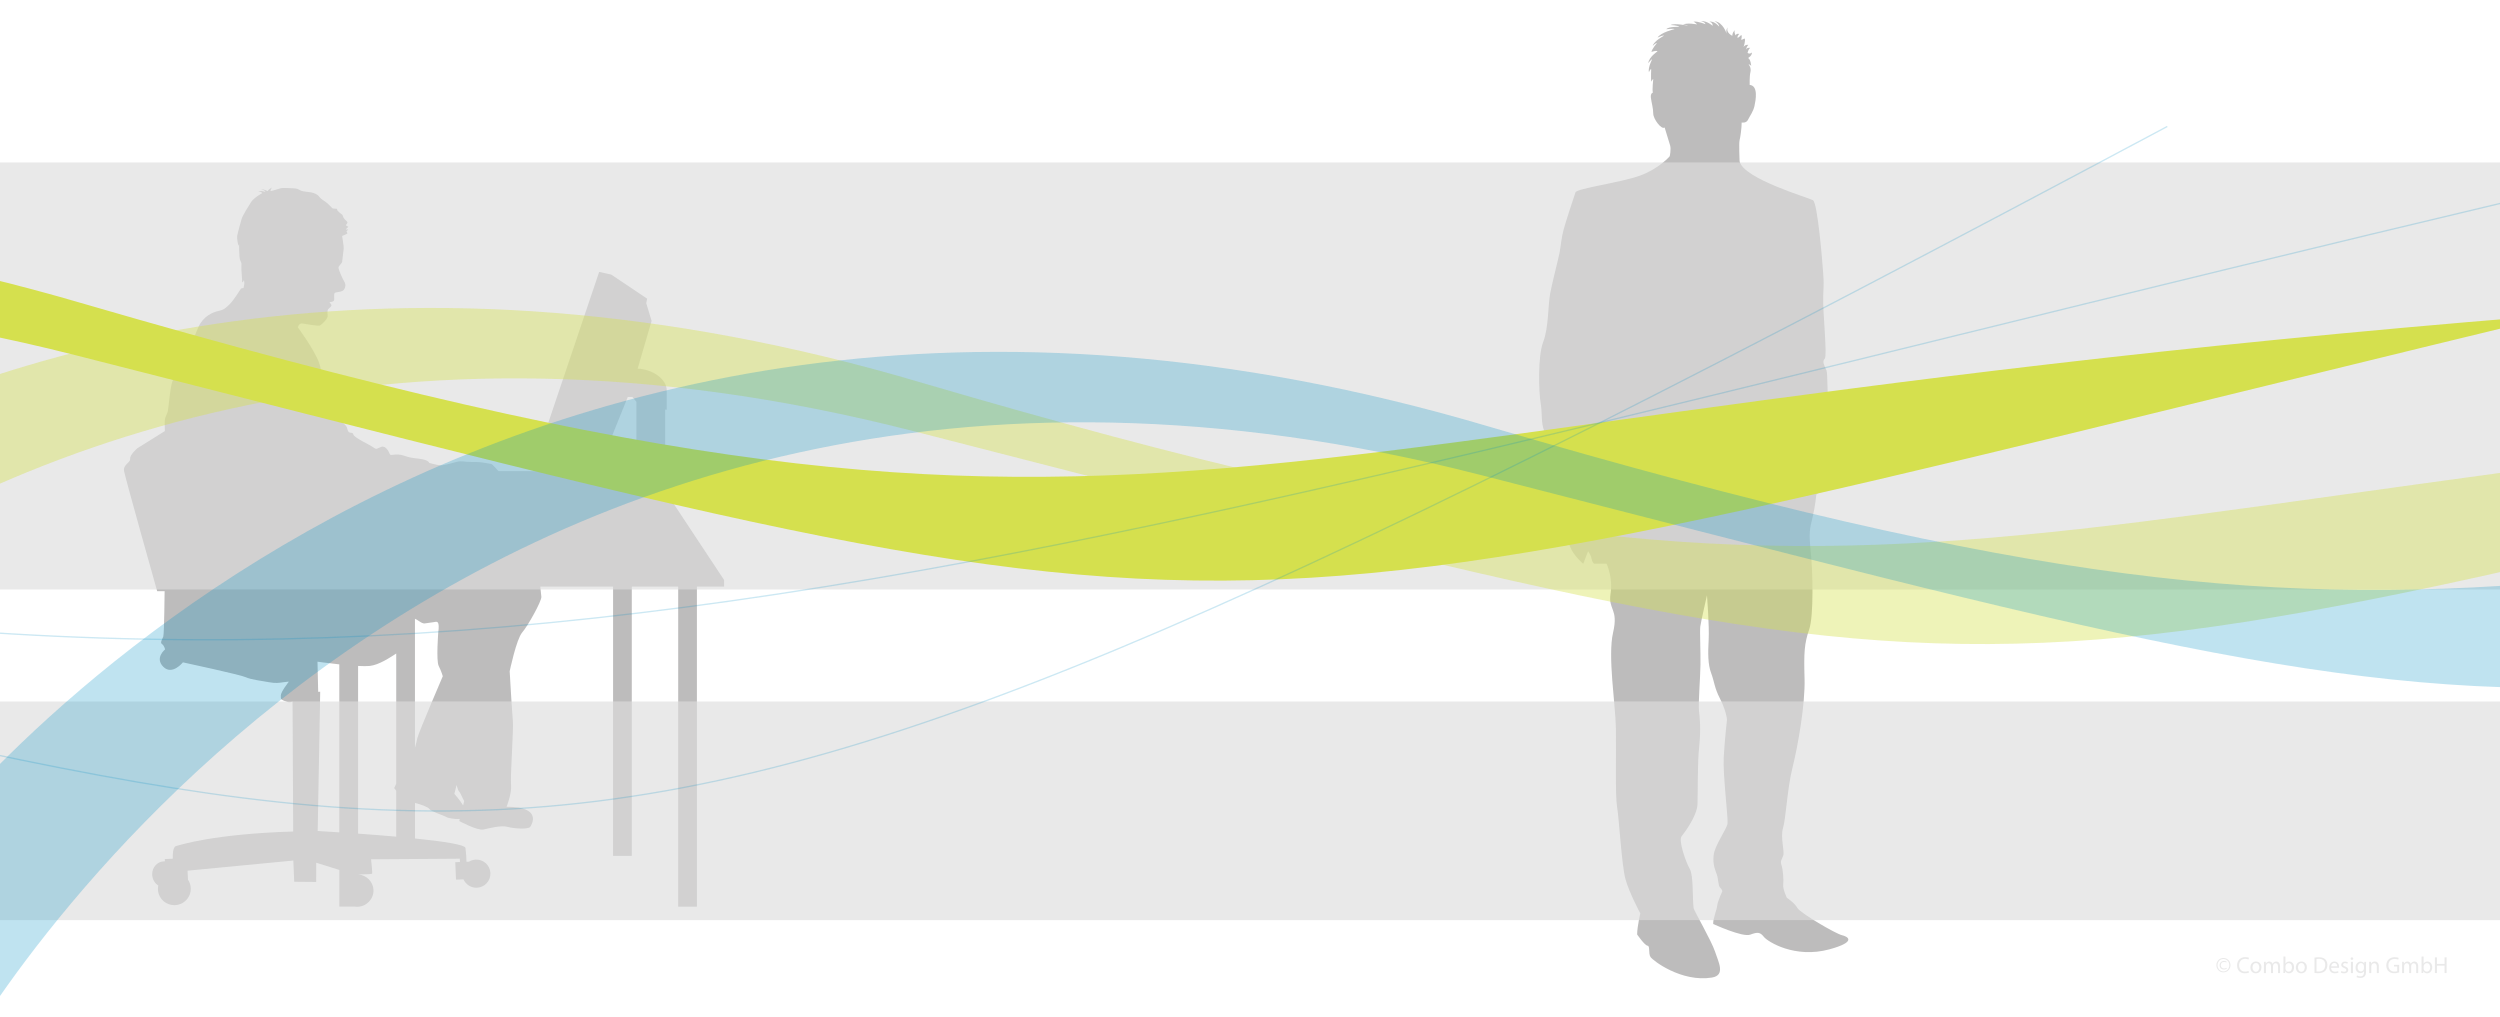 <?xml version="1.0" encoding="utf-8"?>
<!-- Generator: Adobe Illustrator 16.0.0, SVG Export Plug-In . SVG Version: 6.00 Build 0)  -->
<!DOCTYPE svg PUBLIC "-//W3C//DTD SVG 1.1//EN" "http://www.w3.org/Graphics/SVG/1.1/DTD/svg11.dtd">
<svg version="1.1" xmlns="http://www.w3.org/2000/svg" xmlns:xlink="http://www.w3.org/1999/xlink" x="0px" y="0px"
	 width="6438.9px" height="2619.6px" viewBox="0 0 6438.9 2619.6" enable-background="new 0 0 6438.9 2619.6" xml:space="preserve">
<rect x="0" y="0" width="6438.9" height="2619.6" fill="#333333" stroke="none"/>
<g id="Layer_7">
	<rect x="-199.8" y="-923.7" fill="#FFFFFF" stroke="#231F20" stroke-miterlimit="10" width="7039.1" height="3582.5"/>
</g>
<g id="Mensch_stehend">
	<path opacity="0.3" fill="#231F20" d="M4480.4,415.2c0,0-2-46.6,0-54c2-7.4,5.4-31.5,5.4-45.7c0,0,11.8,2.4,16.2-6.9
		c4.5-9.3,13.8-21.6,16.7-35.4c3-13.7,10.8-52.6-12.3-54.5c0,0-0.5-23.2,1.8-32.1c3.3-12.8-4.9-21.3-4.9-21.3s5.8,1.8,7,4.5
		c0,0-1-16.5-7.9-20.4c0,0,10.8-6.4,9.6-14.3c0,0-5.3,5.9-11.1,1c0,0,1.8-9.3,6.9-12.8c0,0-9.3-2-11.3,5.7c0,0,2-9.6,6.6-13.5
		c0,0-8.6-1.5-12.5,5.9c0,0,6.4-19.1,2.5-22.3c0,0-5.4,3.2-8.6,3.4c0,0,3.2-11,0-12.3c0,0-5.3,5.8-8.1,6.8c-0.4,0.1-0.8,0.2-1,0.1
		c-2.2-0.7,1.7-7.1,3.9-9.6c0,0-6.4-2.4-9.1,3.7c0,0-5.6-10.3-1.2-14c0,0-7.1,4.9-7.4,15c0,0-17.2-7.9-11.8-21.1
		c0,0-5.4,4.6-2.7,15.9c0,0-8.8-29.7-31.4-32.6c0,0,11.3,4.9,12.3,14.5c0,0-12.1-15.7-25.6-13c0,0,9.3,1.3,8.6,10.6
		c0,0-15-13.8-30.5-12c0,0,11.6,2.2,11.8,7.8c0,0-19.4-8.1-30.5-6.6c0,0,7.7,4.6,9,7.2c0,0-24.2-4.9-36.3,0.3c0,0,10.8,0.9,12.5,2.9
		c0,0-34.4-7.2-44.2-1.6c0,0,19.6,0.7,22.3,4.6c0,0-28.2-1-33.4,6.2c0,0,19.6-2.3,21.3-0.3c0,0-35.4,8.2-43.9,21.9
		c0,0,13.7-6.9,16.7-4.9c0,0-25.2,12.8-29.2,26.2c0,0,7.8-7.9,10.8-7.2c0,0-12.5,14.8-14.1,22.9c0,0,12.4-4.9,15.8-1.6
		c0,0-22.3,14.4-23.9,30.4c0,0,8.2-11.1,9.8-9.5c0,0-10.8,20.6-8.2,32.7c0,0,4.3-9.5,5.9-7.5c0,0-0.9,23.6,0,32.1
		c0,0,4.3-7.5,5.3-6.9c0,0-3.3,31.1-0.7,34.7c0,0-6.9,1.3-5.3,13.8c1.6,12.5,6,26.5,6,40.3c0,13.7,20.9,42.3,29.4,36
		c0,0,11.1,36,14.1,46.2c3,10.2-1,27.8-1,27.8s-26.2,31.1-75.3,49.5c-49.1,18.3-163.8,33.1-167.4,43.6
		c-3.6,10.5-24.6,73.7-30.5,95.6c-5.9,21.9-7.2,41.9-10.5,59.6c-3.3,17.7-17.7,71.4-23.9,103.5c-6.2,32.1-3.9,89.4-18.3,126.7
		c-14.4,37.3-11.2,130.4-6.5,157.2c4.5,26.9,0.6,50.5,9.1,71.4c8.5,21,37.4,133,47.8,145.4c10.5,12.5,20.3,21.6,20.3,21.6
		s-22.9,77.5-20,90.7c2.9,13.3,13.3,26.6,20.1,44.2c6.9,17.7,32,41.8,32.5,40.3c0.5-1.5,12.3-32,12.3-32s7.3,9.3,8.8,18.7
		c1.5,9.3,6.4,13.3,6.4,13.3h32.4c0,0,16.9,35.6,10.3,77.5c-6.6,42,20.9,38,6.6,99.6c-14.4,61.6,6.2,184.8,7.2,247.5
		c1,62.7-2,174.6,3,201.7c4.9,27,11.8,150.8,21.6,186.2c9.8,35.4,38.3,88.5,38.3,88.5s-7.8,31.5-8.3,54c0,0,19.6,28.5,26.8,29
		c7.1,0.5,1.7,19.6,7.6,29c5.9,9.3,79.8,65.8,158.2,53.1c36.4-5.9,16.2-41.2,7.9-67.3c-8.3-26-54.3-105.7-55-111.5
		c-3.4-26.1,0-84-9.8-100.7c-9.8-16.7-30-73.7-21.1-84.5c8.8-10.8,39.3-52.6,40.8-81.1c1.5-28.5-0.5-102.7,4.4-148.9
		c4.9-46.2,1.5-76.6-0.5-93.8c-2-17.2,3.5-85.5,3.9-118.4c0.5-32.9-2-87-0.5-97.8c1.4-10.8,17.2-80.6,17.2-80.6s6.4,80,4.4,114.4
		c-2,34.4-2,63.9,6.4,86c8.3,22.1,8.3,37.8,22.6,65.4c14.2,27.5,18.7,51.6,18.2,55c-0.5,3.4-5.9,53.1-8.4,96.8
		c-2.5,43.7,11.8,156.2,9.8,170.5c-2,14.3-33.4,56.5-35.8,81.6c-2.5,25.1,4.4,38.3,8.3,49.6c3.9,11.3,3.4,29,8.3,33.4
		c4.9,4.4,5.9,9.3,5.9,9.3s-12.8,28-13.3,37.4c-0.5,9.3-11.3,34.4-10.3,47.2c0,0,75.7,34.9,95.3,27.5c19.7-7.4,25.6-6.4,35.4,5.9
		c9.8,12.2,79.4,56.2,168.6,31.9c72.2-19.7,46.8-33.2,32.4-36.4c-15.7-3.4-107.6-57-115-70.3c-7.4-13.3-27-26-27-26
		s-10.8-22.6-9.4-33.9c1.5-11.3-0.5-38.8-4.4-50.1c-3.9-11.3,0.5-13.8,4.4-24.6c4-10.8-7.8-47.6-0.5-71.2
		c7.4-23.6,10.8-101.7,24.6-156.3c13.7-54.5,32.9-163.1,30.9-228.9c-2-65.8-0.5-90.4,11.8-125.8c12.3-35.4,9.3-152.6,4.1-201.1
		c-5.2-48.5-2.6-58.3,4.6-87.8c7.2-29.4,9.8-58.9,9.8-58.9s28.2-24.2,28.2-32.8c0-8.5,3.9-273.8-2-286.9
		c-5.9-13.1-11.8-22.9-4.6-30.1c7.2-7.2-5.2-118.6-3.9-159.2c1.3-40.6,1.9-30.1,0-60.3c-2-30.1-14.4-181.4-26.2-188.6
		C4657.9,508.9,4489.5,460.4,4480.4,415.2z"/>
</g>
<g id="Mensch_sitzend">
	<g>
		<path fill="#BCBEC0" d="M701.3,483.1c0.5-0.2,0.9-0.4,0.9-0.4C701.8,482.8,701.5,482.9,701.3,483.1z"/>
		<path opacity="0.3" fill="#231F20" d="M1864.8,1493.6l-150.4-227.3l10.3-16.1v-82.6l-11.5-12.6V1055h4c0,0,0-20.9,0-49.6
			c0-28.7-35.9-54.2-74.9-56l35.9-122.8l-13.8-45.9l2.3-11.5l-92.4-62l-31.1-6.9l-135.9,403l62.8,110.2h-186.4
			c0,0-14.8-17.2-18.2-18.4c-3.5-1.1-21.2-3.4-23.5-4c-2.3-0.6-8.6-1.2-27.6-1.2c-18.9,0-25.2-3.4-36.7-0.6
			c-11.5,2.9-33.9,9.8-43.1,9.2c-9.2-0.6-29.3-6.3-29.3-6.3s-0.6-5.7-16.7-9.2c-16.1-3.5-24.7-1.2-47.6-9.2c-23-8-34.5,2.3-37.3-4.6
			s-10.3-21.8-21.2-18.4c-10.9,3.4-11.5,8.6-20.7,1.7s-50-25.2-51.7-33.3c-1.7-8-10.3-1.2-13.8-9.2c-3.4-8-1.7-9.2-5.8-13.8
			c-4-4.6-35-35-38.5-43.1c-3.4-8-8.6-7.5-9.8-18.4c-1.1-10.9,1.7,2.3-6.9-22.4c-8.6-24.7-2.3-44.2-13.2-76.9
			c-10.9-32.7-55.1-92.4-55.1-92.4s2.9-11.5,12.1-9.8c9.2,1.7,40.8,6.9,44.7,5.2c4-1.7,20.7-17.2,20.1-24.7
			c-0.6-7.5-1.2-15.5,1.7-17.8c2.9-2.3,9.2-8,8-10.3c-1.1-2.3-5.1-7.5-5.1-7.5s9.2,0,11.5-4c2.3-4-1.7-17.8,2.9-20.1
			c4.6-2.3,18.6-1.6,22.9-8c6.3-9.5,3.5-16.7,0-22.4c-3.4-5.7-16-32.1-13.8-36.2c2.3-4,8.5-9.8,9.1-12.6c0.6-2.9,3.5-29.8,4.1-34.4
			c0.6-4.6-4.1-32.7-4.1-32.7s11.8-4.6,14.1-6.9c0,0-2.6-3.2-2.9-4.6c0,0,4.3-4.9,4.9-5.7c0,0-6,1.7-6.6,0l6.6-6.3l-6.6-4
			c0,0,1.7-2.3,3.7-5.4c2-3.2-1.4-4.6-6.3-9.8c-4.9-5.2-5.8-11.2-5.8-11.2s-15.8-11.5-14-14.6c1.7-3.1-10.9-0.3-13.2-3.7
			c-2.3-3.4-3.2-3.1-9.8-10c-6.6-6.9-16.9-10.6-23-18.7c-6-8-16.1-11.5-35-13.2c-19-1.7-13.8-8-31.6-8.6c-17.8-0.6-27.5-1.7-33.3,0
			c-5.7,1.7-25,8-25.6,6.9c-0.5-1,1.7-7.2,4-8.8c-2.5,1.1-9.7,4.7-10.9,9.4c0,0-12.1-6.3-17.2-4.9c0,0,10,1.7,10.9,6.6
			c0,0-14.1-4.3-18.3-1.2c0,0,8.3-0.3,10,4.6c0,0-21.3,11.5-28.4,22.7c-7.2,11.2-21.8,34.7-24.4,43.3c-2.6,8.6-10.3,36.7-11.5,43.9
			c-1.1,7.2,2,19.5,2.9,25.8l2-5.2c0,0,0,33.6,2.3,40.8c2.3,7.2,4.6,5.7,3.7,16.9c-0.9,11.2,3.1,38.2,1.4,41.3c0,0,3.7-0.6,5.2-6
			c0,0,1.7,8.6,0.3,13.8c-1.4,5.2-1.4,7.2-1.4,7.2s-5.7-0.6-7.2,2c-1.4,2.6-19.8,31-27.5,38.2c-7.8,7.2-13.2,15.2-29,18.4
			c-15.8,3.2-40.7,14.1-52.8,42.2c-12.1,28.1-18.6,47.6-27,54.8c-8.3,7.2-32.2,67.4-39,82.6c-6.9,15.2-10.6,73.2-13.2,81.2
			c-2.6,8-6.3,11.8-7.2,21.2c-0.9,9.5,0.9,26.9,0,27.7c-0.9,0.8-70.5,44-70.5,44s-19.9,16.8-18.7,27.2c1.1,10.3-18.4,14.5-15.7,31.4
			c2.7,16.8,85.3,309.6,85.3,309.6H424c0,0-1.1,109.8-3.4,116.7c-2.3,6.9-9.2,16.1-3.4,19.5c5.7,3.5,8,13.8,8,13.8
			s-27.5,21.8-4.6,44.8c23,23,50.5-11.5,50.5-11.5s149.6,32.2,161.9,38.3c12.3,6.1,44.4,9.9,60.5,13c16.1,3.1,26,1.5,36,0
			c9.9-1.5,14.5-1.5,14.5-1.5s-20.8,26-20.8,35.8c0,9.8,1.2,9.2,3.4,10.9c2.3,1.7,5.7,2.9,12.6,5.2c6.9,2.3,9.2,0.6,12.6,0
			c0.7-0.1,1.3-0.2,1.7-0.3l1.7,334.3c-205.8,6.4-291,34.7-301.8,37.5c-8.5,2.2-8.7,23.6-8.4,32.6l-20.4,0.9l0.2,5.9
			c-0.9,0-1.9,0-2.9,0c-17.3,0.7-30.7,16.2-29.9,34.6c0.5,11.8,6.8,22,15.7,27.5c-0.7,3.4-1.1,6.8-0.9,10.4
			c1,23.2,20.7,41.2,44.1,40.2c23.3-1,41.4-20.6,40.4-43.8c-0.3-8.1-3-15.5-7.2-21.7l-1-23.2l272.4-26.1l2.3,54.6l56.5,0.5l0.2-49.5
			l59.5,18.6v94.5h39.4c2.5,0.3,5.1,0.5,7.7,0.4c23.5-1,41.8-20.5,40.8-43.5c-0.9-21.5-18.3-38.4-39.7-39.8v-0.1
			c14.1,0,35.5-0.2,36.2-2.2c1.1-2.9-2.7-36.7-2.7-36.7l228.6-1.6l0.4,8.6l-12.1,0.5l1.9,44.9l19.2-0.8
			c5.9,13.2,19.4,22.2,34.7,21.6c20-0.8,35.5-17.8,34.7-37.7c-0.9-20-17.8-35.5-37.7-34.7c-6.4,0.3-12.4,2.2-17.4,5.3l-6.6,0.3
			l-0.3-8.2c0.1-1.3,0-7.7-2.3-27.3c-1-8.7-59.3-17.3-129.9-24.5V2068c15.6,3.9,33.7,10.4,37.2,15.7c4.6,6.9,39,17.2,43.6,20.7
			c2.7,2,20.5,6,34.5,4.8l-1.3,5.5c0,0,47.2,25.2,62.1,21.8c14.9-3.4,45.9-11.5,62-6.9c16.1,4.6,53.9,6.9,58.6,0
			c4.6-6.9,31-51.7-60.9-51.7c0,0,13.8-34.4,11.5-56.2c-2.3-21.8,6.9-142.4,4.6-166.5c-2.3-24.1-8.1-126.3-8.1-126.3
			s17.2-82.7,32.2-99.9c14.9-17.2,50.5-81.5,49.4-91.8c-0.6-5.3-1.8-16.6-2.8-26.4h187.5v693.6h48.2v-693.6h119.5v824.3h48.2v-824.3
			h70V1493.6z M1548.5,1191.7l68.3-169.3h12l10.4,12.6v178.5h-112.5L1548.5,1191.7z M818.2,2140.3l6.5-358.7l-5.2,0.2
			c-0.9-41.6-1.8-77.6-1.8-77.6s26.2,3.7,56.2,6.9v432.7C840.4,2141.6,818.2,2140.3,818.2,2140.3z M922.3,2147.1v-431.9
			c12.1,0.6,22.7,0.7,29.8,0c24.6-2.6,53.9-22.8,68.4-32v335.2c-2.9,6.7-5.2,11.4-5.2,11.4s2,2.8,5.2,6.7v118.4
			C986.8,2151.9,952.7,2149.3,922.3,2147.1z M1074.9,1901.1c-2.1,9-3.7,17.2-6.2,25.2v-332.6c2.5,1,5.7,2.7,9.7,5.5
			c15,10.3,15,5.7,28.7,4.6c13.8-1.1,19.5-5.7,21.8,2.3c2.3,8,0,20.7,0,20.7s-6,74.6,1,88.4c7,13.8,10.5,26.4,10.5,26.4
			S1078.4,1886.2,1074.9,1901.1z M1170.2,2044.6l5.8-22.9c0,0,3.2,13.8,6.8,17.2c3.6,3.4,9.3,19.5,12.8,24.1l-2.8,11.5
			C1183.4,2058.9,1170.2,2044.6,1170.2,2044.6z"/>
	</g>
</g>
<g id="Abdecker_weiss">
	<rect x="-199.7" y="418.4" opacity="0.6" fill="#FFFFFF" width="6975.9" height="1099.8"/>
	<rect x="-199.8" y="1806.7" opacity="0.6" fill="#FFFFFF" width="6975.9" height="563.1"/>
</g>
<g id="Abdecker_Kristallfolie_copy">
	<rect x="-199.7" y="418.4" opacity="0.1" fill="#231F20" width="6975.9" height="1099.8"/>
	<rect x="-199.8" y="1806.7" opacity="0.1" fill="#231F20" width="6975.9" height="563.1"/>
</g>
<g id="Schweif">
	<g>
		<g id="Ebene_4_2_" opacity="0.4">
			<g>
				<path fill="#D5E04E" d="M9075.7,835.6C4880.1,1830.8,5534.2,1925.5,2351.1,1110c-2715-695.5-3922.3,1513.4-3922.3,1513.4
					l-126.9-501c0,0,1384.1-1934,4073-1136.4c2783.5,817.2,2547,236.1,6635.2-22L9075.7,835.6z"/>
			</g>
		</g>
		<g id="Ebene_4">
			<g>
				<path fill="#D5E04E" d="M7368.3,624.3c-4476,1053.1-3778.2,1153.3-7174.4,290.4c-2896.5-736-4184.5,1601.6-4184.5,1601.6
					L-4126,1986c0,0,1476.6-2046.7,4345.3-1202.6c2969.8,864.8,2717.5,249.8,7079-23.3L7368.3,624.3z"/>
			</g>
		</g>
		<g>
			<path opacity="0.2" fill="none" stroke="#008FC5" stroke-width="3.5" d="M6490.2,511.8c-4195.5,995.1-5505.7,1561.2-8689,745.7
				c-2715-695.5-3922.3,1513.4-3922.3,1513.4"/>
			<path opacity="0.2" fill="none" stroke="#008FC5" stroke-width="3.5" d="M5582,325.7C1085,2722.3,1555.8,2226.7-2234.5,1443.5
				c-2747.6-567.7-3696.2,2078.9-3696.2,2078.9"/>
		</g>
		<g id="Ebene_4_1_" opacity="0.25">
			<g>
				<g>
					<path fill="#008FC5" d="M10537.4,948.7c-4195.6,995.2-3541.5,1089.9-6724.8,274.4C1097.8,527.6-109.5,2736.5-109.5,2736.5
						l-126.9-501c0,0,1384.1-1934,4072.8-1136.4c2783.7,817.2,2547.2,236.1,6635.4-22L10537.4,948.7z"/>
				</g>
			</g>
		</g>
	</g>
</g>
<g id="Besprechungszimmer">
	<g opacity="0.1" enable-background="new    ">
		<path fill="#231F20" d="M5744.7,2485.8c0,10.3-7.9,18.6-18.1,18.6c-10.2,0-18.2-8.3-18.2-18.6c0-10.2,8-18.5,18.2-18.5
			C5736.8,2467.3,5744.7,2475.6,5744.7,2485.8z M5711.4,2486c0,8.9,6.6,16,15.2,16c8.5,0,15.1-7,15.1-16.1c0-8.9-6.6-16-15.1-16
			C5718,2469.8,5711.4,2476.8,5711.4,2486z M5734,2478.9c-0.8-0.4-3-1.4-5.8-1.4c-5.6,0-8.4,3.6-8.4,8.4c0,4.7,2.9,8.5,8.5,8.5
			c2.4,0,4.7-0.7,6.1-1.6l0.7,2.3c-2.1,1.4-4.9,1.9-7.4,1.9c-7,0-11-4.8-11-10.9c0-6.8,5.4-11.2,11.5-11.2c3.1,0,5.8,0.9,6.6,1.6
			L5734,2478.9z"/>
		<path fill="#231F20" d="M5792.4,2504.9c-1.9,1-5.8,1.9-10.7,1.9c-11.4,0-20-7.2-20-20.5c0-12.7,8.6-21.2,21.1-21.2
			c5,0,8.2,1.1,9.6,1.8l-1.3,4.3c-2-1-4.8-1.7-8.2-1.7c-9.5,0-15.8,6.1-15.8,16.7c0,9.9,5.7,16.3,15.5,16.3c3.2,0,6.4-0.7,8.5-1.7
			L5792.4,2504.9z"/>
		<path fill="#231F20" d="M5824.4,2491.4c0,10.7-7.4,15.4-14.5,15.4c-7.9,0-13.9-5.8-13.9-14.9c0-9.7,6.4-15.4,14.4-15.4
			C5818.8,2476.5,5824.4,2482.5,5824.4,2491.4z M5801.4,2491.7c0,6.4,3.7,11.2,8.8,11.2c5,0,8.8-4.7,8.8-11.3
			c0-4.9-2.5-11.2-8.7-11.2S5801.4,2486.2,5801.4,2491.7z"/>
		<path fill="#231F20" d="M5831.1,2485c0-3-0.1-5.5-0.2-7.9h4.6l0.2,4.7h0.2c1.6-2.8,4.3-5.3,9.1-5.3c4,0,7,2.4,8.2,5.8h0.1
			c0.9-1.6,2-2.9,3.2-3.8c1.7-1.3,3.7-2,6.4-2c3.8,0,9.5,2.5,9.5,12.6v17.1h-5.2v-16.4c0-5.6-2-8.9-6.3-8.9c-3,0-5.3,2.2-6.2,4.8
			c-0.2,0.7-0.4,1.7-0.4,2.6v17.9h-5.2v-17.4c0-4.6-2-8-6.1-8c-3.3,0-5.7,2.6-6.5,5.3c-0.3,0.8-0.4,1.7-0.4,2.6v17.5h-5.2V2485z"/>
		<path fill="#231F20" d="M5880.9,2506.2c0.1-2,0.2-4.9,0.2-7.5v-35.1h5.2v18.2h0.1c1.9-3.2,5.2-5.3,9.9-5.3c7.2,0,12.3,6,12.2,14.8
			c0,10.4-6.5,15.5-13,15.5c-4.2,0-7.6-1.6-9.7-5.5h-0.2l-0.2,4.8H5880.9z M5886.3,2494.5c0,0.7,0.1,1.3,0.2,1.9
			c1,3.7,4.1,6.2,7.9,6.2c5.5,0,8.8-4.5,8.8-11.2c0-5.8-3-10.8-8.6-10.8c-3.6,0-7,2.5-8,6.5c-0.1,0.6-0.3,1.3-0.3,2.2V2494.5z"/>
		<path fill="#231F20" d="M5941.5,2491.4c0,10.7-7.4,15.4-14.5,15.4c-7.9,0-13.9-5.8-13.9-14.9c0-9.7,6.4-15.4,14.4-15.4
			C5935.9,2476.5,5941.5,2482.5,5941.5,2491.4z M5918.5,2491.7c0,6.4,3.7,11.2,8.8,11.2c5,0,8.8-4.7,8.8-11.3
			c0-4.9-2.5-11.2-8.7-11.2S5918.5,2486.2,5918.5,2491.7z"/>
		<path fill="#231F20" d="M5961.1,2466.3c3.2-0.5,7-0.8,11.1-0.8c7.5,0,12.8,1.7,16.4,5c3.6,3.3,5.7,8,5.7,14.5c0,6.6-2,12-5.8,15.7
			c-3.8,3.8-10,5.8-17.9,5.8c-3.7,0-6.8-0.2-9.5-0.5V2466.3z M5966.3,2502c1.3,0.2,3.2,0.3,5.3,0.3c11.2,0,17.2-6.2,17.2-17.2
			c0.1-9.5-5.3-15.6-16.4-15.6c-2.7,0-4.7,0.2-6.1,0.5V2502z"/>
		<path fill="#231F20" d="M6004,2492.6c0.1,7.1,4.7,10.1,10,10.1c3.8,0,6.1-0.7,8-1.5l0.9,3.8c-1.9,0.8-5,1.8-9.7,1.8
			c-8.9,0-14.3-5.9-14.3-14.6s5.2-15.7,13.6-15.7c9.5,0,12,8.3,12,13.7c0,1.1-0.1,1.9-0.2,2.5H6004z M6019.5,2488.8
			c0.1-3.4-1.4-8.6-7.3-8.6c-5.3,0-7.7,4.9-8.1,8.6H6019.5z"/>
		<path fill="#231F20" d="M6030.4,2500.8c1.6,1,4.3,2.1,7,2.1c3.8,0,5.6-1.9,5.6-4.3c0-2.5-1.5-3.9-5.4-5.3
			c-5.2-1.9-7.7-4.7-7.7-8.2c0-4.7,3.8-8.5,10-8.5c2.9,0,5.5,0.8,7.1,1.8l-1.3,3.8c-1.1-0.7-3.2-1.7-5.9-1.7c-3.1,0-4.9,1.8-4.9,4
			c0,2.4,1.7,3.5,5.5,4.9c5,1.9,7.6,4.4,7.6,8.8c0,5.1-4,8.7-10.9,8.7c-3.2,0-6.1-0.8-8.2-2L6030.4,2500.8z"/>
		<path fill="#231F20" d="M6060.8,2469c0.1,1.8-1.3,3.2-3.4,3.2c-1.9,0-3.2-1.4-3.2-3.2c0-1.9,1.4-3.3,3.3-3.3
			C6059.5,2465.7,6060.8,2467.1,6060.8,2469z M6054.9,2506.2v-29h5.3v29H6054.9z"/>
		<path fill="#231F20" d="M6094,2477.1c-0.1,2.1-0.2,4.4-0.2,8v16.9c0,6.7-1.3,10.7-4.1,13.3c-2.8,2.6-6.9,3.5-10.6,3.5
			c-3.5,0-7.3-0.8-9.7-2.4l1.3-4c1.9,1.2,4.9,2.3,8.5,2.3c5.4,0,9.4-2.8,9.4-10.1v-3.2h-0.1c-1.6,2.7-4.7,4.9-9.2,4.9
			c-7.2,0-12.4-6.1-12.4-14.2c0-9.8,6.4-15.4,13.1-15.4c5,0,7.8,2.6,9.1,5h0.1l0.2-4.4H6094z M6088.5,2488.6c0-0.9-0.1-1.7-0.3-2.4
			c-1-3.1-3.5-5.6-7.4-5.6c-5,0-8.6,4.3-8.6,11c0,5.7,2.9,10.4,8.6,10.4c3.2,0,6.2-2,7.3-5.4c0.3-0.9,0.4-1.9,0.4-2.8V2488.6z"/>
		<path fill="#231F20" d="M6102.1,2485c0-3-0.1-5.5-0.2-7.9h4.7l0.3,4.8h0.1c1.4-2.8,4.8-5.5,9.6-5.5c4,0,10.3,2.4,10.3,12.4v17.3
			h-5.3v-16.7c0-4.7-1.7-8.6-6.7-8.6c-3.5,0-6.2,2.5-7.1,5.4c-0.2,0.7-0.4,1.6-0.4,2.5v17.5h-5.3V2485z"/>
		<path fill="#231F20" d="M6179.1,2504.4c-2.3,0.8-7,2.2-12.4,2.2c-6.1,0-11.2-1.6-15.1-5.3c-3.5-3.4-5.6-8.8-5.6-15.1
			c0.1-12.1,8.3-20.9,21.9-20.9c4.7,0,8.3,1,10.1,1.9l-1.3,4.3c-2.2-1-4.9-1.7-8.9-1.7c-9.8,0-16.3,6.1-16.3,16.3
			c0,10.3,6.2,16.3,15.6,16.3c3.4,0,5.8-0.5,7-1.1v-12.1h-8.2v-4.2h13.3V2504.4z"/>
		<path fill="#231F20" d="M6186.9,2485c0-3-0.1-5.5-0.2-7.9h4.6l0.2,4.7h0.2c1.6-2.8,4.3-5.3,9.1-5.3c4,0,7,2.4,8.2,5.8h0.1
			c0.9-1.6,2-2.9,3.2-3.8c1.7-1.3,3.7-2,6.4-2c3.8,0,9.5,2.5,9.5,12.6v17.1h-5.2v-16.4c0-5.6-2-8.9-6.3-8.9c-3,0-5.3,2.2-6.2,4.8
			c-0.2,0.7-0.4,1.7-0.4,2.6v17.9h-5.2v-17.4c0-4.6-2-8-6.1-8c-3.3,0-5.7,2.6-6.5,5.3c-0.3,0.8-0.4,1.7-0.4,2.6v17.5h-5.2V2485z"/>
		<path fill="#231F20" d="M6236.7,2506.2c0.1-2,0.2-4.9,0.2-7.5v-35.1h5.2v18.2h0.1c1.9-3.2,5.2-5.3,9.9-5.3c7.2,0,12.3,6,12.2,14.8
			c0,10.4-6.5,15.5-13,15.5c-4.2,0-7.6-1.6-9.7-5.5h-0.2l-0.2,4.8H6236.7z M6242.2,2494.5c0,0.7,0.1,1.3,0.2,1.9
			c1,3.7,4.1,6.2,7.9,6.2c5.5,0,8.8-4.5,8.8-11.2c0-5.8-3-10.8-8.6-10.8c-3.6,0-7,2.5-8,6.5c-0.1,0.6-0.3,1.3-0.3,2.2V2494.5z"/>
		<path fill="#231F20" d="M6276.5,2465.7v16.9h19.6v-16.9h5.3v40.4h-5.3v-19h-19.6v19h-5.2v-40.4H6276.5z"/>
	</g>
</g>
</svg>
